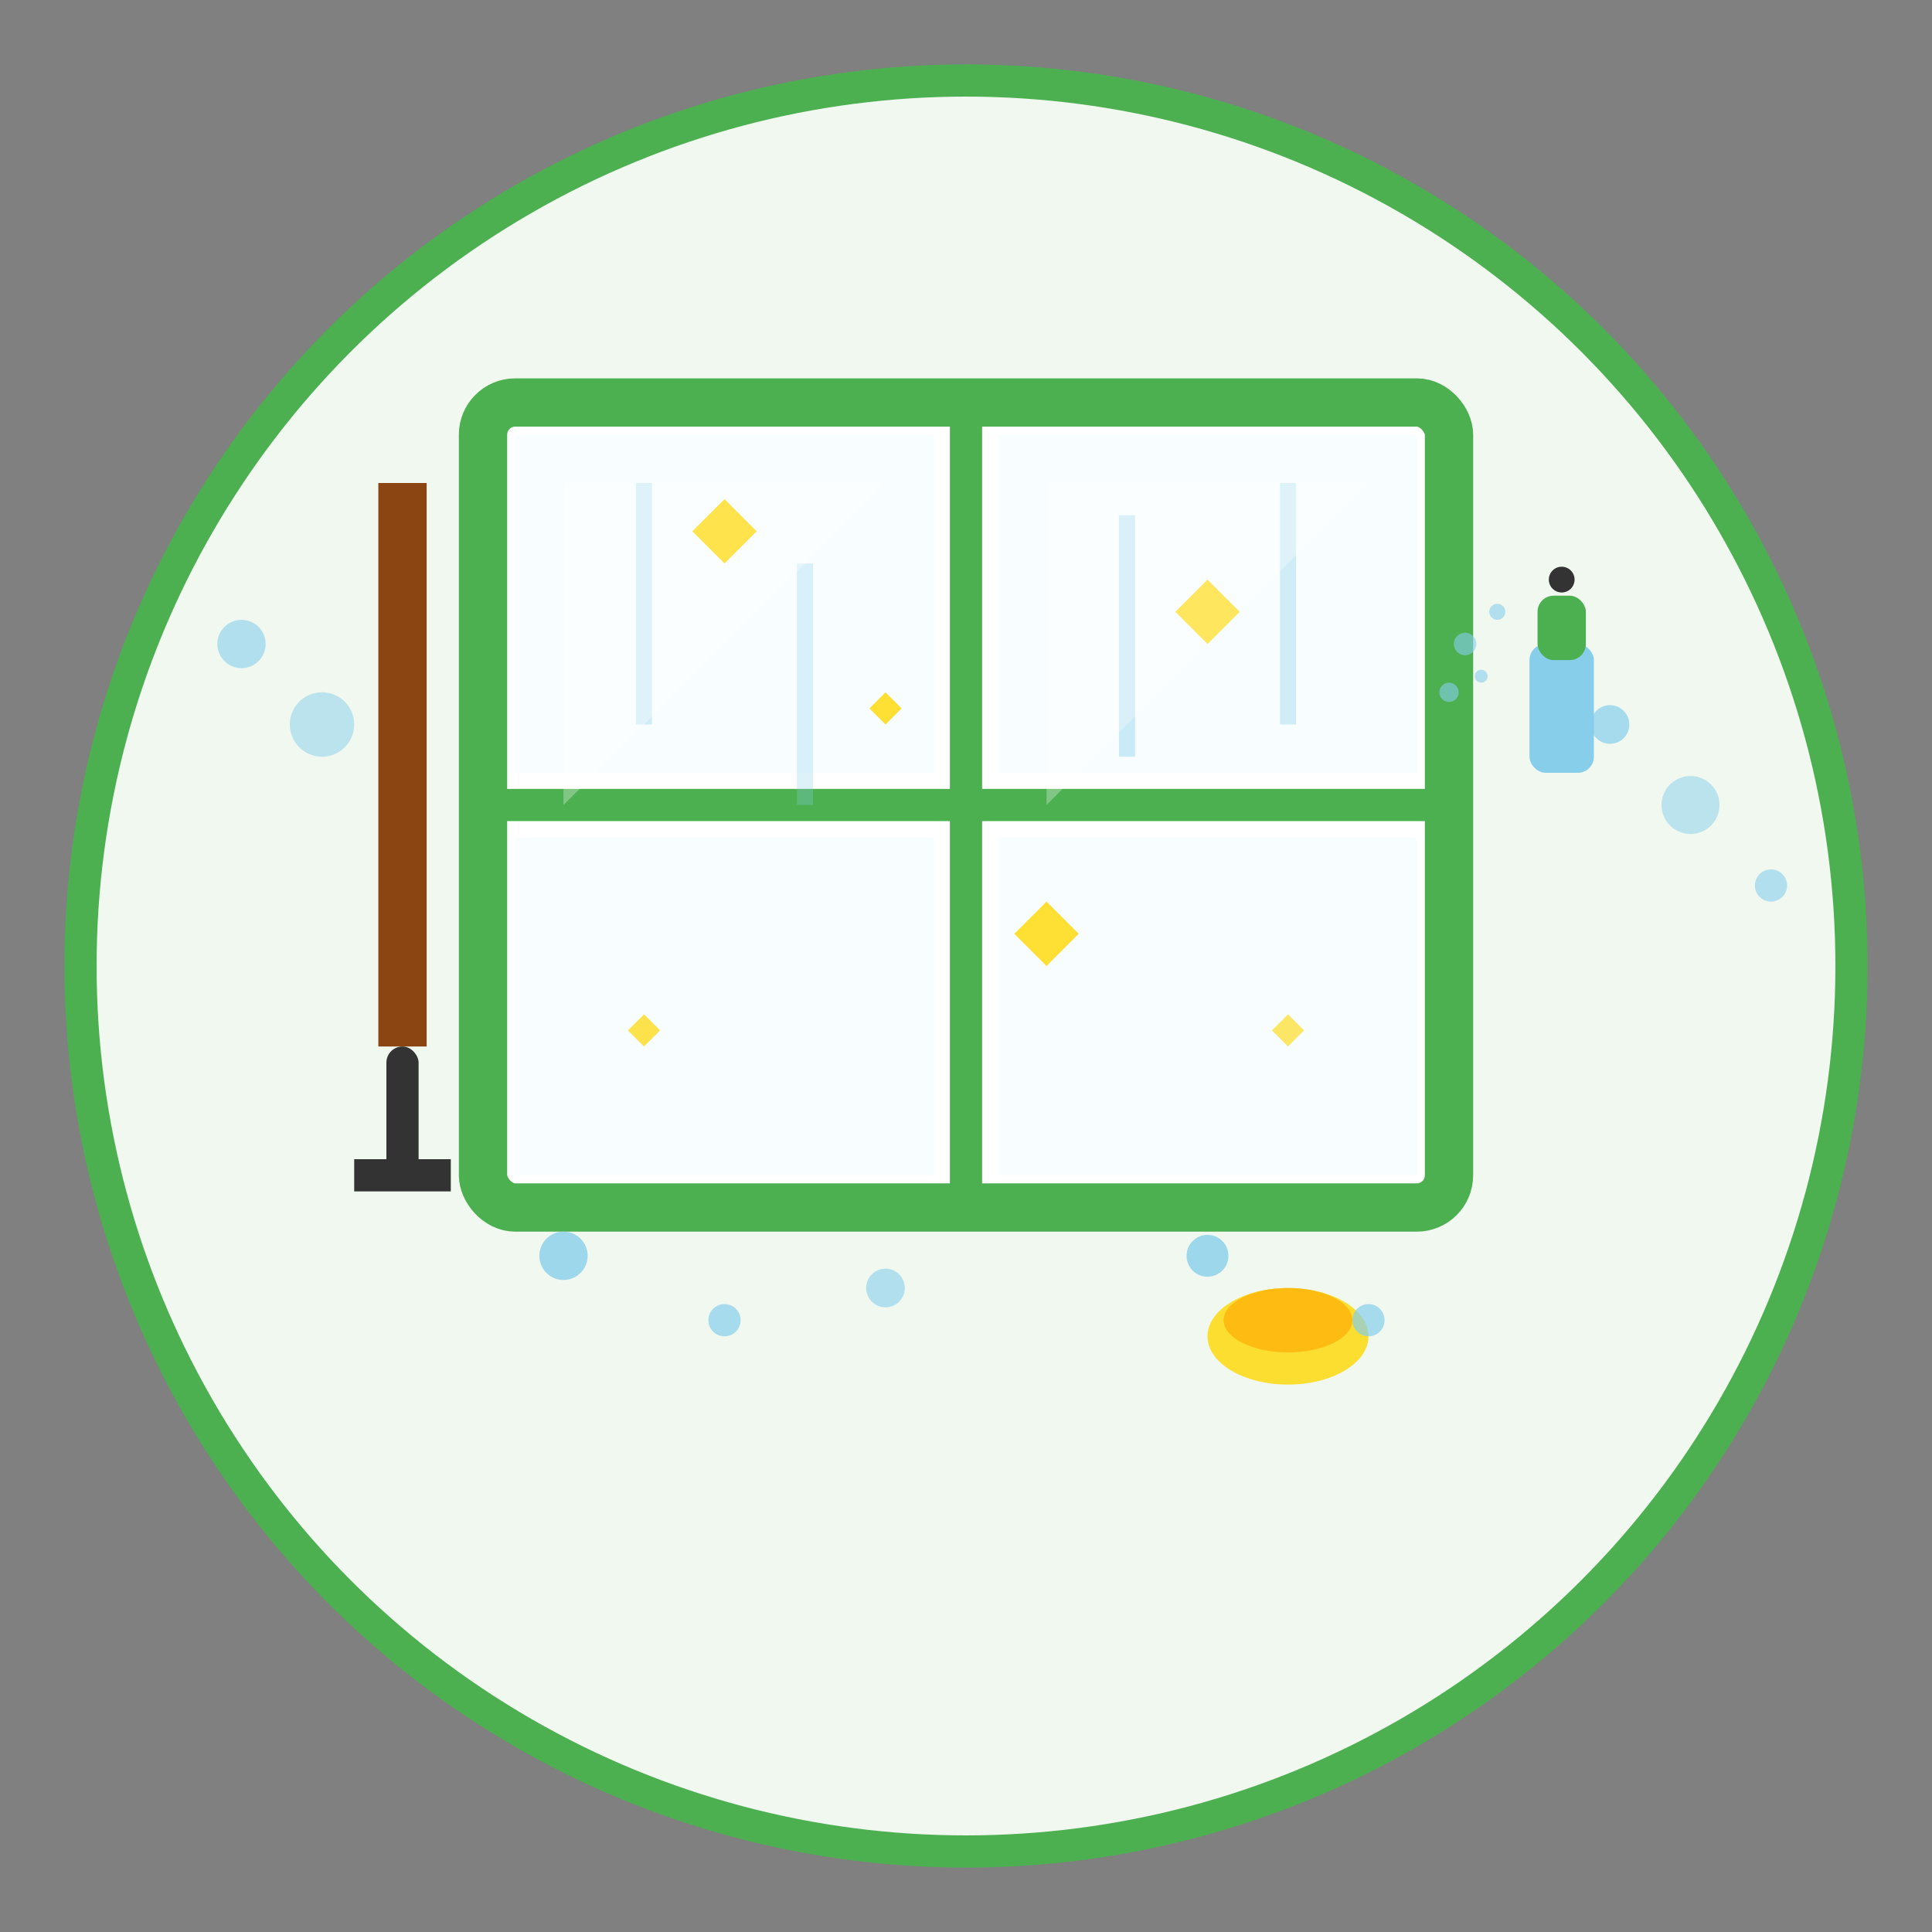 <svg width="120" height="120" viewBox="0 0 120 120" fill="none" xmlns="http://www.w3.org/2000/svg">
  <rect x="0" y="0" width="120" height="120" fill="#808080" stroke="none"/>
  <!-- Background circle -->
  <circle cx="60" cy="60" r="55" fill="#f0f8f0" stroke="#4CAF50" stroke-width="2"/>
  
  <!-- Large window frame -->
  <rect x="30" y="25" width="60" height="50" fill="white" stroke="#4CAF50" stroke-width="3" rx="2"/>
  
  <!-- Window grid -->
  <line x1="60" y1="25" x2="60" y2="75" stroke="#4CAF50" stroke-width="2"/>
  <line x1="30" y1="50" x2="90" y2="50" stroke="#4CAF50" stroke-width="2"/>
  
  <!-- Window panes with reflection -->
  <rect x="32" y="27" width="26" height="21" fill="#E6F7FF" opacity="0.3"/>
  <rect x="62" y="27" width="26" height="21" fill="#E6F7FF" opacity="0.3"/>
  <rect x="32" y="52" width="26" height="21" fill="#E6F7FF" opacity="0.3"/>
  <rect x="62" y="52" width="26" height="21" fill="#E6F7FF" opacity="0.3"/>
  
  <!-- Squeegee -->
  <g transform="translate(25, 30)">
    <line x1="0" y1="0" x2="0" y2="35" stroke="#8B4513" stroke-width="3"/>
    <rect x="-1" y="35" width="2" height="8" fill="#333" rx="1"/>
    <line x1="-3" y1="43" x2="3" y2="43" stroke="#333" stroke-width="2"/>
  </g>
  
  <!-- Spray bottle -->
  <g transform="translate(95, 35)">
    <rect x="0" y="5" width="4" height="8" fill="#87CEEB" rx="1"/>
    <rect x="0.5" y="2" width="3" height="4" fill="#4CAF50" rx="1"/>
    <circle cx="2" cy="1" r="0.8" fill="#333"/>
    <!-- Spray mist -->
    <g opacity="0.6">
      <circle cx="-2" cy="3" r="0.5" fill="#87CEEB"/>
      <circle cx="-4" cy="5" r="0.7" fill="#87CEEB"/>
      <circle cx="-3" cy="7" r="0.4" fill="#87CEEB"/>
      <circle cx="-5" cy="8" r="0.6" fill="#87CEEB"/>
    </g>
  </g>
  
  <!-- Cleaning cloth -->
  <g transform="translate(75, 80)">
    <ellipse cx="5" cy="3" rx="5" ry="3" fill="#FFD700" opacity="0.8"/>
    <ellipse cx="5" cy="2" rx="4" ry="2" fill="#FFA500" opacity="0.6"/>
  </g>
  
  <!-- Water drops and cleaning streaks -->
  <g opacity="0.7">
    <path d="M40 30 L40 45" stroke="#87CEEB" stroke-width="1" opacity="0.5"/>
    <path d="M70 32 L70 47" stroke="#87CEEB" stroke-width="1" opacity="0.6"/>
    <path d="M50 35 L50 50" stroke="#87CEEB" stroke-width="1" opacity="0.4"/>
    <path d="M80 30 L80 45" stroke="#87CEEB" stroke-width="1" opacity="0.5"/>
  </g>
  
  <!-- Water droplets -->
  <circle cx="35" cy="78" r="1.5" fill="#87CEEB" opacity="0.8"/>
  <circle cx="45" cy="82" r="1" fill="#87CEEB" opacity="0.7"/>
  <circle cx="55" cy="80" r="1.2" fill="#87CEEB" opacity="0.6"/>
  <circle cx="75" cy="78" r="1.3" fill="#87CEEB" opacity="0.8"/>
  <circle cx="85" cy="82" r="1" fill="#87CEEB" opacity="0.7"/>
  
  <!-- Soap bubbles floating -->
  <circle cx="20" cy="45" r="2" fill="#87CEEB" opacity="0.5"/>
  <circle cx="15" cy="40" r="1.5" fill="#87CEEB" opacity="0.6"/>
  <circle cx="105" cy="50" r="1.8" fill="#87CEEB" opacity="0.5"/>
  <circle cx="100" cy="45" r="1.2" fill="#87CEEB" opacity="0.7"/>
  <circle cx="110" cy="55" r="1" fill="#87CEEB" opacity="0.6"/>
  
  <!-- Crystal clean sparkles -->
  <path d="M45 35 L47 33 L45 31 L43 33 Z" fill="#FFD700"/>
  <path d="M75 40 L77 38 L75 36 L73 38 Z" fill="#FFD700" opacity="0.9"/>
  <path d="M65 60 L67 58 L65 56 L63 58 Z" fill="#FFD700" opacity="0.8"/>
  <path d="M40 65 L41 64 L40 63 L39 64 Z" fill="#FFD700" opacity="0.7"/>
  <path d="M80 65 L81 64 L80 63 L79 64 Z" fill="#FFD700" opacity="0.6"/>
  <path d="M55 45 L56 44 L55 43 L54 44 Z" fill="#FFD700" opacity="0.8"/>
  
  <!-- Window reflection highlight -->
  <path d="M35 30 L55 30 L35 50" fill="white" opacity="0.3"/>
  <path d="M65 30 L85 30 L65 50" fill="white" opacity="0.3"/>
</svg>
